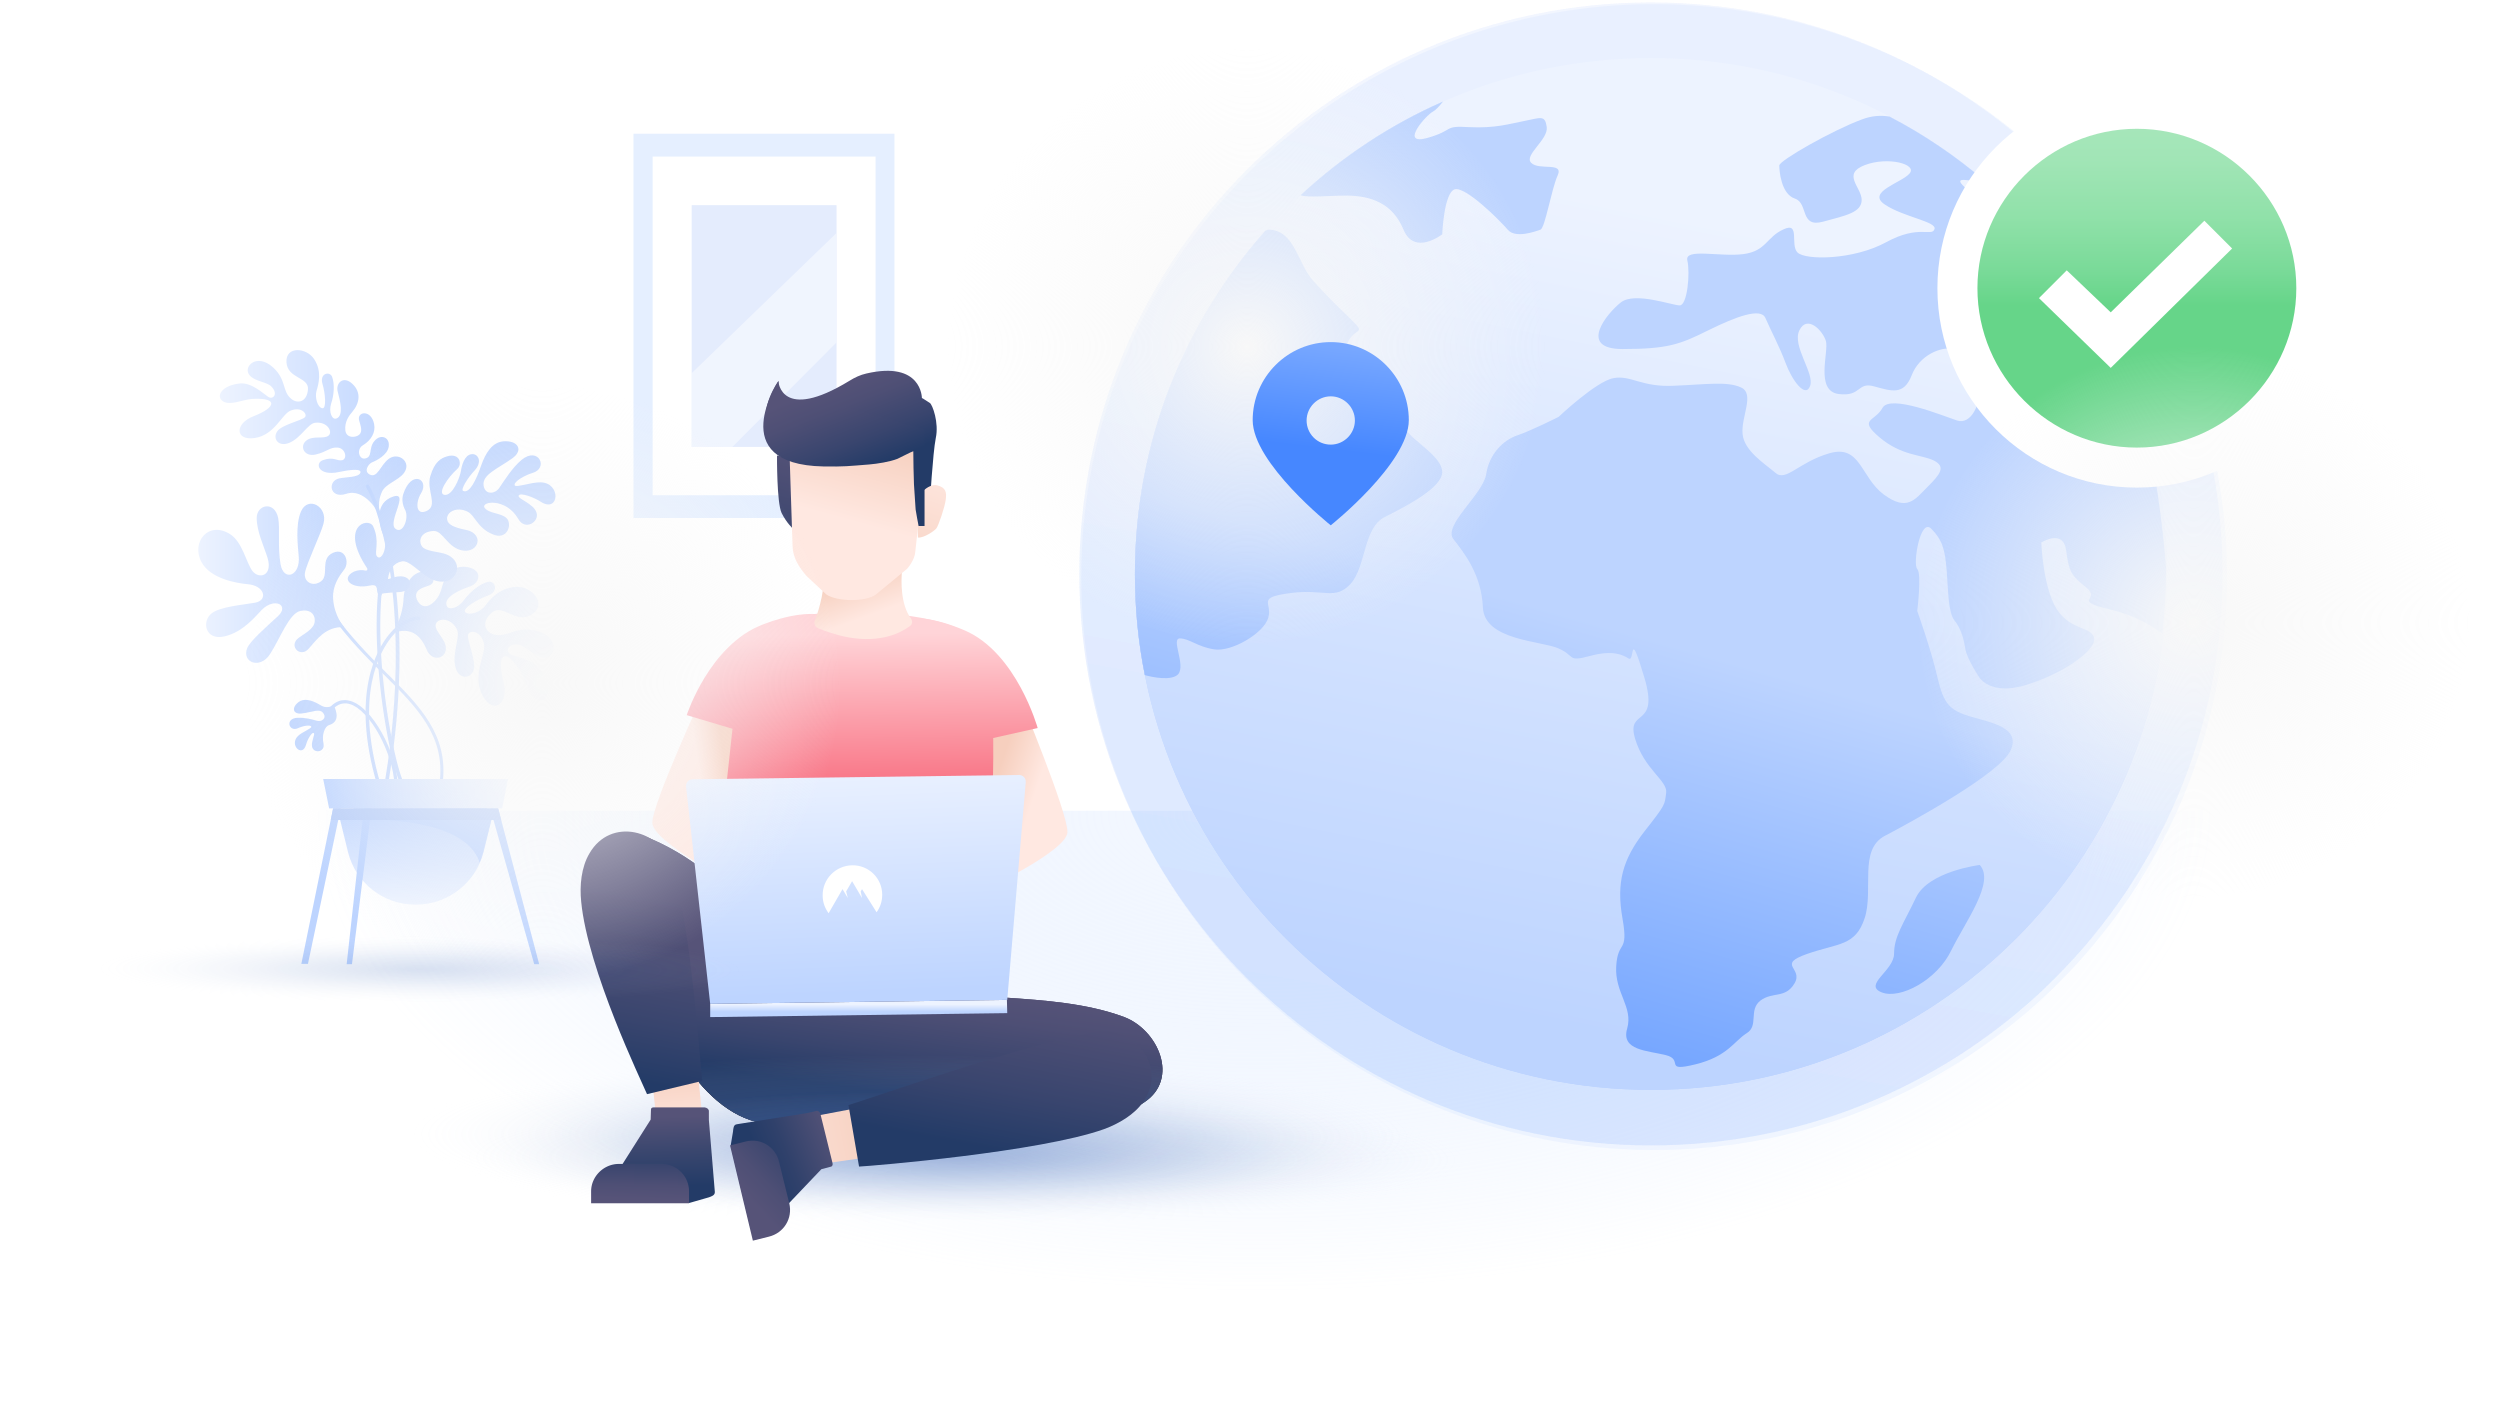<svg width="1200" height="675" viewBox="0 0 1200 675" fill="none" xmlns="http://www.w3.org/2000/svg"><rect x="0" y="0" width="1200" height="675" fill="#333333" stroke="none"/><g clip-path="url(#clip0)"><path fill="#fff" d="M0 0h1200v675H0z"/><path opacity=".5" d="M1194 389.148L1193.36 676H5.08L3.177 389.148H1194z" fill="url(#paint0_radial)"/><circle cx="794" cy="277" r="275" fill="#8CB5FF" fill-opacity=".1"/><path opacity=".39" d="M429.332 64.197H304.057v184.461h125.275V64.197z" fill="#BDD4FF"/><path d="M420.282 75.15H313.266v162.555h107.016V75.15z" fill="#fff"/><path opacity=".63" d="M401.546 98.486h-69.544v116.042h69.544V98.486z" fill="#D4E1FC"/><path opacity=".46" d="M401.387 164.523l-49.856 50.005h-19.529v-35.4l69.385-67.149v52.544z" fill="#fff"/><path opacity=".1" d="M792.454 549.798c151.528 0 274.366-122.814 274.366-274.312 0-151.498-122.838-274.311-274.366-274.311S518.088 123.988 518.088 275.486s122.838 274.312 274.366 274.312z" fill="url(#paint1_linear)"/><path d="M792.454 523.129c136.796 0 247.696-110.874 247.696-247.643S929.25 27.844 792.454 27.844 544.763 138.717 544.763 275.486s110.895 247.643 247.691 247.643z" fill="url(#paint2_linear)"/><path d="M675.118 206.432c-3.017-5.238-16.354-9.683-16.354-9.683s1.429-12.7-4.446-12.7c-6.033 0-26.039 4.445-20.958-3.016 5.239-7.461 9.685-3.016 12.702-14.128 3.017-11.112 11.114-5.08 2.223-13.811-8.892-8.572-10.479-10.16-17.942-18.256-7.462-8.255-8.891-24.605-21.594-24.605 0 0-.476.158-1.429.635-38.9 43.813-62.557 101.438-62.557 164.618 0 16.668 1.587 32.86 4.763 48.576 3.969 1.111 13.02 2.858 16.036-.476 3.652-4.445-3.652-17.144.794-17.144s8.257 3.968 16.354 5.238c8.257 1.429 23.817-7.62 26.039-15.081 2.223-7.461-6.033-9.683 10.48-11.906 16.354-2.222 21.593 3.652 29.056-4.444 7.462-8.255 6.033-26.828 16.354-32.067 10.479-5.238 27.627-14.128 27.627-21.589 0-7.461-14.131-14.922-17.148-20.161z" fill="url(#paint3_linear)"/><path d="M687.82 53.56c1.27-.634 3.017-2.54 4.764-4.762-25.246 11.113-48.269 26.352-68.274 44.925 3.493 1.27 13.654.159 21.752.159 11.908 0 22.387 3.651 27.627 16.351 5.24 12.699 18.577 2.222 18.577 2.222s.794-20.002 6.033-21.59c5.24-1.428 21.594 14.923 25.405 19.368 3.652 4.445 13.496.793 15.719 0 2.223-.794 5.239-19.367 8.256-26.035 3.017-6.667-8.892-2.222-12.702-6.032-3.652-3.65 8.256-11.112 7.462-17.144-.794-6.032-3.016-4.445-10.479-3.016-7.462 1.428-14.131 3.65-26.833 3.016-12.702-.794-6.669 1.428-20.165 5.238-13.496 3.651-.159-11.27 2.858-12.7z" fill="url(#paint4_linear)"/><path d="M966.156 99.12c-4.764 1.429-9.209 3.652-13.655-.793-6.669-6.667-16.354-12.7-8.892-11.906 2.382.317 5.875.635 9.368.635-14.131-12.065-29.532-22.542-46.045-31.114-3.97-.635-8.415-.476-13.337 1.429-14.131 5.238-39.536 19.684-39.536 22.065 0 2.381.794 13.652 7.463 15.875 6.668 2.222 2.223 14.128 13.496 11.112 11.114-3.016 18.577-4.445 18.577-10.477 0-6.033-9.686-12.382 1.429-16.668 11.114-4.287 25.404-.477 21.593 3.968-3.652 4.445-20.958 8.89-11.908 14.922 8.891 6.032 25.404 8.255 23.816 11.906-1.429 3.651-7.462-2.381-23.181 6.191-15.719 8.572-38.741 8.731-42.552 4.921-3.652-3.651 1.429-14.922-6.669-11.112-8.256 3.651-8.256 10.477-19.37 11.906-11.115 1.429-28.263-3.016-26.834 3.016 1.429 6.032 0 21.589-3.651 21.589-3.652 0-21.594-6.667-28.263-1.428-6.668 5.238-20.799 22.383.794 22.383 21.594 0 27.627-2.223 40.965-8.89 13.496-6.667 25.404-11.112 27.627-6.032 2.223 5.238 6.668 13.493 9.685 21.589 3.017 8.255 9.527 17.144 11.75 11.112 2.381-6.032-8.892-19.367-5.081-26.828 3.652-7.461 11.114 0 12.702 5.239 1.429 5.238-5.24 23.812 6.033 25.399 11.115 1.429 8.892-6.032 17.148-3.651 8.256 2.222 14.131 4.445 17.942-5.239 3.652-9.683 14.131-14.128 20.164-12.699 6.034 1.428 11.909 3.016 12.703 14.922.793 11.906-4.446 21.589-11.115 19.367-6.668-2.223-32.073-12.7-35.724-6.033-3.652 6.668-11.909 5.239-1.429 14.129 10.479 8.889 20.164 8.254 26.039 11.112 6.033 3.016 3.017 6.667-3.017 12.699-6.033 6.033-9.685 11.906-20.958 3.652-11.115-8.255-11.115-24.13-26.04-19.844-14.925 4.287-20.958 13.97-26.039 9.366-5.24-4.445-14.925-10.477-15.719-18.573-.794-8.255 6.034-19.367-.794-22.383-6.668-3.016-16.354-1.429-32.073-.794-15.719.794-20.799-5.238-29.056-3.651-8.256 1.429-26.357 18.573-26.357 18.573s-13.178 6.668-19.847 8.89c-6.668 2.223-13.496 8.89-14.925 18.573-1.429 9.684-20.958 24.606-15.719 31.273 5.24 6.667 13.496 17.145 14.131 32.86.794 15.716 27.786 15.875 36.202 19.526 8.415 3.651 3.969 6.667 15.242 3.651 11.114-3.016 15.719-.476 18.577 1.27 3.017 1.746 0-15.874 7.462 9.049 7.463 24.922-8.891 14.445-4.445 29.367 4.445 14.922 15.719 20.161 14.925 26.035-.794 5.873 0 5.238-10.48 18.573-10.479 13.493-13.496 24.605-10.479 41.75 3.017 17.144-2.223 10.001-3.017 22.859-.793 12.858 8.257 19.526 5.24 30.003-3.017 10.477 9.685 10.477 18.577 12.699 8.891 2.223-1.429 8.255 14.131 4.445 15.56-3.81 18.577-11.112 24.61-14.922 6.034-3.651.794-11.112 6.669-15.716 6.034-4.444 11.908-.793 16.354-8.254 4.446-7.461-8.892-8.89 6.033-14.129 14.925-5.238 23.182-3.651 27.628-17.144 4.445-13.493-3.017-32.86 9.685-39.528 12.702-6.667 55.254-29.844 60.335-40.956 5.24-11.112-9.685-13.493-19.371-16.351-9.685-3.016-12.702-5.714-15.719-18.89-3.016-13.176-9.685-31.749-9.685-31.749s2.223-17.938 0-20.161c-2.223-2.222 1.429-24.605 6.669-19.367 5.239 5.239 6.668 9.684 7.462 20.161.794 10.477.794 20.16 3.652 23.812 3.017 3.651 4.446 8.413 5.24 13.493.794 5.08 6.668 13.811 6.668 13.811s5.24 9.048 22.388 3.81c17.148-5.08 33.502-16.351 32.862-22.225-.79-6.032-11.11-3.651-17.937-14.128-6.669-10.477-7.463-32.066-7.463-32.066s10.48-6.668 11.909 3.651c1.429 10.477 2.222 11.906 9.681 17.938 7.47 6.032-7.459 6.032 11.12 10.477 14.61 3.492 21.75 9.207 25.4 11.588 1.11-9.524 1.75-19.208 1.75-29.05v-3.016c-1.75-21.272-5.24-49.211-11.43-71.753-12.07-38.416-33.663-73.181-62.084-101.12z" fill="url(#paint5_linear)"/><path d="M950.278 415.182s-24.61 3.016-30.644 15.716c-6.033 12.699-10.479 18.573-10.479 26.828 0 8.254-14.925 14.922-6.034 18.573 8.892 3.651 26.834-6.033 33.502-20.161 6.986-14.128 21.117-32.86 13.655-40.956z" fill="url(#paint6_linear)"/><path opacity=".1" d="M792.454 549.798c151.528 0 274.366-122.814 274.366-274.312 0-151.498-122.838-274.311-274.366-274.311S518.088 123.988 518.088 275.486s122.838 274.312 274.366 274.312z" fill="url(#paint7_linear)"/><path d="M792.454 523.129c136.796 0 247.696-110.874 247.696-247.643S929.25 27.844 792.454 27.844 544.763 138.717 544.763 275.486s110.895 247.643 247.691 247.643z" fill="url(#paint8_linear)"/><path d="M675.118 206.432c-3.017-5.238-16.354-9.683-16.354-9.683s1.429-12.7-4.446-12.7c-6.033 0-26.039 4.445-20.958-3.016 5.239-7.461 9.685-3.016 12.702-14.128 3.017-11.112 11.114-5.08 2.223-13.811-8.892-8.572-10.479-10.16-17.942-18.256-7.462-8.255-8.891-24.605-21.594-24.605 0 0-.476.158-1.429.635-38.9 43.813-62.557 101.438-62.557 164.618 0 16.668 1.587 32.86 4.763 48.576 3.969 1.111 13.02 2.858 16.036-.476 3.652-4.445-3.652-17.144.794-17.144s8.257 3.968 16.354 5.238c8.257 1.429 23.817-7.62 26.039-15.081 2.223-7.461-6.033-9.683 10.48-11.906 16.354-2.222 21.593 3.652 29.056-4.444 7.462-8.255 6.033-26.828 16.354-32.067 10.479-5.238 27.627-14.128 27.627-21.589 0-7.461-14.131-14.922-17.148-20.161z" fill="url(#paint9_linear)"/><path d="M687.82 53.56c1.27-.634 3.017-2.54 4.764-4.762-25.246 11.113-48.269 26.352-68.274 44.925 3.493 1.27 13.654.159 21.752.159 11.908 0 22.387 3.651 27.627 16.351 5.24 12.699 18.577 2.222 18.577 2.222s.794-20.002 6.033-21.59c5.24-1.428 21.594 14.923 25.405 19.368 3.652 4.445 13.496.793 15.719 0 2.223-.794 5.239-19.367 8.256-26.035 3.017-6.667-8.892-2.222-12.702-6.032-3.652-3.65 8.256-11.112 7.462-17.144-.794-6.032-3.016-4.445-10.479-3.016-7.462 1.428-14.131 3.65-26.833 3.016-12.702-.794-6.669 1.428-20.165 5.238-13.496 3.651-.159-11.27 2.858-12.7z" fill="url(#paint10_linear)"/><path d="M966.156 99.12c-4.764 1.429-9.209 3.652-13.655-.793-6.669-6.667-16.354-12.7-8.892-11.906 2.382.317 5.875.635 9.368.635-14.131-12.065-29.532-22.542-46.045-31.114-3.97-.635-8.415-.476-13.337 1.429-14.131 5.238-39.536 19.684-39.536 22.065 0 2.381.794 13.652 7.463 15.875 6.668 2.222 2.223 14.128 13.496 11.112 11.114-3.016 18.577-4.445 18.577-10.477 0-6.033-9.686-12.382 1.429-16.668 11.114-4.287 25.404-.477 21.593 3.968-3.652 4.445-20.958 8.89-11.908 14.922 8.891 6.032 25.404 8.255 23.816 11.906-1.429 3.651-7.462-2.381-23.181 6.191-15.719 8.572-38.741 8.731-42.552 4.921-3.652-3.651 1.429-14.922-6.669-11.112-8.256 3.651-8.256 10.477-19.37 11.906-11.115 1.429-28.263-3.016-26.834 3.016 1.429 6.032 0 21.589-3.651 21.589-3.652 0-21.594-6.667-28.263-1.428-6.668 5.238-20.799 22.383.794 22.383 21.594 0 27.627-2.223 40.965-8.89 13.496-6.667 25.404-11.112 27.627-6.032 2.223 5.238 6.668 13.493 9.685 21.589 3.017 8.255 9.527 17.144 11.75 11.112 2.381-6.032-8.892-19.367-5.081-26.828 3.652-7.461 11.114 0 12.702 5.239 1.429 5.238-5.24 23.812 6.033 25.399 11.115 1.429 8.892-6.032 17.148-3.651 8.256 2.222 14.131 4.445 17.942-5.239 3.652-9.683 14.131-14.128 20.164-12.699 6.034 1.428 11.909 3.016 12.703 14.922.793 11.906-4.446 21.589-11.115 19.367-6.668-2.223-32.073-12.7-35.724-6.033-3.652 6.668-11.909 5.239-1.429 14.129 10.479 8.889 20.164 8.254 26.039 11.112 6.033 3.016 3.017 6.667-3.017 12.699-6.033 6.033-9.685 11.906-20.958 3.652-11.115-8.255-11.115-24.13-26.04-19.844-14.925 4.287-20.958 13.97-26.039 9.366-5.24-4.445-14.925-10.477-15.719-18.573-.794-8.255 6.034-19.367-.794-22.383-6.668-3.016-16.354-1.429-32.073-.794-15.719.794-20.799-5.238-29.056-3.651-8.256 1.429-26.357 18.573-26.357 18.573s-13.178 6.668-19.847 8.89c-6.668 2.223-13.496 8.89-14.925 18.573-1.429 9.684-20.958 24.606-15.719 31.273 5.24 6.667 13.496 17.145 14.131 32.86.794 15.716 27.786 15.875 36.202 19.526 8.415 3.651 3.969 6.667 15.242 3.651 11.114-3.016 15.719-.476 18.577 1.27 3.017 1.746 0-15.874 7.462 9.049 7.463 24.922-8.891 14.445-4.445 29.367 4.445 14.922 15.719 20.161 14.925 26.035-.794 5.873 0 5.238-10.48 18.573-10.479 13.493-13.496 24.605-10.479 41.75 3.017 17.144-2.223 10.001-3.017 22.859-.793 12.858 8.257 19.526 5.24 30.003-3.017 10.477 9.685 10.477 18.577 12.699 8.891 2.223-1.429 8.255 14.131 4.445 15.56-3.81 18.577-11.112 24.61-14.922 6.034-3.651.794-11.112 6.669-15.716 6.034-4.444 11.908-.793 16.354-8.254 4.446-7.461-8.892-8.89 6.033-14.129 14.925-5.238 23.182-3.651 27.628-17.144 4.445-13.493-3.017-32.86 9.685-39.528 12.702-6.667 55.254-29.844 60.335-40.956 5.24-11.112-9.685-13.493-19.371-16.351-9.685-3.016-12.702-5.714-15.719-18.89-3.016-13.176-9.685-31.749-9.685-31.749s2.223-17.938 0-20.161c-2.223-2.222 1.429-24.605 6.669-19.367 5.239 5.239 6.668 9.684 7.462 20.161.794 10.477.794 20.16 3.652 23.812 3.017 3.651 4.446 8.413 5.24 13.493.794 5.08 6.668 13.811 6.668 13.811s5.24 9.048 22.388 3.81c17.148-5.08 33.502-16.351 32.862-22.225-.79-6.032-11.11-3.651-17.937-14.128-6.669-10.477-7.463-32.066-7.463-32.066s10.48-6.668 11.909 3.651c1.429 10.477 2.222 11.906 9.681 17.938 7.47 6.032-7.459 6.032 11.12 10.477 14.61 3.492 21.75 9.207 25.4 11.588 1.11-9.524 1.75-19.208 1.75-29.05v-3.016c-1.75-21.272-5.24-49.211-11.43-71.753-12.07-38.416-33.663-73.181-62.084-101.12z" fill="url(#paint11_linear)"/><path d="M950.278 415.182s-24.61 3.016-30.644 15.716c-6.033 12.699-10.479 18.573-10.479 26.828 0 8.254-14.925 14.922-6.034 18.573 8.892 3.651 26.834-6.033 33.502-20.161 6.986-14.128 21.117-32.86 13.655-40.956z" fill="url(#paint12_linear)"/><path d="M1025.7 234.054c52.87 0 95.74-42.857 95.74-95.723 0-52.867-42.87-95.724-95.74-95.724-52.88 0-95.745 42.857-95.745 95.724 0 52.866 42.865 95.723 95.745 95.723z" fill="#fff"/><path d="M1025.7 61.816c-42.079 0-76.534 34.447-76.534 76.515 0 42.067 34.455 76.515 76.534 76.515 42.07 0 76.53-34.448 76.53-76.515 0-42.068-34.46-76.515-76.53-76.515zm-12.55 114.772l-34.451-33.495 13.337-13.335 21.114 20.161 44.94-43.972 13.33 13.334-58.27 57.307z" fill="url(#paint13_linear)"/><path d="M1053.01 431.533c73.22 0 132.57-59.346 132.57-132.552 0-73.207-59.35-132.553-132.57-132.553-73.225 0-132.582 59.346-132.582 132.553 0 73.206 59.357 132.552 132.582 132.552z" fill="url(#paint14_radial)"/><path d="M598.588 309.775c79.184 0 143.375-64.178 143.375-143.347 0-79.168-64.191-143.346-143.375-143.346S455.213 87.26 455.213 166.428c0 79.169 64.191 143.347 143.375 143.347z" fill="url(#paint15_radial)"/><path d="M638.758 164.206c-20.641 0-37.471 16.827-37.471 37.464 0 20.637 37.471 50.481 37.471 50.481s37.471-29.844 37.471-50.481-16.83-37.464-37.471-37.464zm0 49.211c-6.51 0-11.59-5.239-11.59-11.588 0-6.35 5.239-11.589 11.59-11.589s11.591 5.239 11.591 11.589c0 6.349-5.24 11.588-11.591 11.588z" fill="url(#paint16_linear)"/><path d="M193.707 287.392c.159-4.286 1.906-9.525 5.875-11.906 7.304-4.286 11.273 3.969 6.351 5.556-2.699.953-5.874 1.747-6.192 4.445-.318 2.381 2.382 7.144 6.51 4.921 4.128-2.222 5.398-6.667 6.033-9.048 1.588-6.032 5.716-10.477 12.544-9.049 6.827 1.429 5.557 7.303 1.111 9.049-4.604 1.587-12.861 4.921-11.591 9.207.635 2.54 5.399 1.588 8.257-2.381 2.858-3.969 7.621-7.937 11.59-8.89 3.335-.952 5.716 4.604-.158 6.667-4.605 1.588-12.544 6.192-10.638 7.938 2.064 1.746 7.303-.159 9.526-3.175s6.828-8.572 14.766-9.049c7.781-.476 15.243 8.573 7.463 13.335-7.78 4.762-13.655-5.556-19.053-.953-5.399 4.604-3.176 9.366.952 10.478 6.51 1.746 9.845-3.969 19.848-1.905 12.384 2.698 10.002 13.969 3.651 13.017-4.128-.635-8.415-5.556-11.432-6.191-5.716-.953-6.827 3.651-3.493 4.921 3.335 1.111 11.591 2.699 14.767 8.255 5.239 9.207 1.905 15.08-2.382 13.334-4.287-1.746-5.398-9.207-8.098-13.493-3.175-4.921-6.192-8.414-8.097-7.302-1.906 1.111-1.747 5.714-.159 11.905 2.858 10.954-5.081 16.351-10.162 6.509-5.081-9.842 2.064-19.843.794-24.764-1.588-6.35-6.986-6.509-7.621-4.128-.635 2.382 4.128 13.017 2.699 16.986-1.588 4.445-7.621 4.604-8.891-2.064-1.429-6.667 2.699-14.128.793-17.62-3.175-6.191-10.002-5.239-10.161-1.905-.159 3.333 4.922 6.667 4.922 11.112 0 5.239-6.828 6.508-9.209.635-2.541-6.032-6.986-11.43-16.354-7.937 3.652-5.874 5.081-12.224 5.239-16.51z" fill="url(#paint17_linear)"/><path d="M181.64 376.766c-.317 0-.635-.318-.793-.635-12.544-43.02 0-64.451 6.033-71.753 4.605-5.556 10.003-8.731 14.131-8.414.476 0 .794.477.794.953s-.476.794-.953.794c-2.699-.318-7.621 1.587-12.702 7.778-5.874 7.144-17.942 28.098-5.716 70.165.159.477-.158.953-.635 1.112h-.159z" fill="#BDD4FF"/><path d="M182.276 247.706c-.794-6.509-.159-8.731.952-11.43 1.747-4.127 7.939-5.556 10.638-9.207 3.97-5.238-2.699-10.477-7.462-6.667-3.811 3.016-5.24 9.048-8.733 7.461-3.334-1.429-.953-5.239 1.111-6.033 2.065-.793 7.145-3.492 7.78-7.302.794-4.603-3.81-6.508-6.827-2.857-3.017 3.492-.635 7.778-4.604 8.413-2.858.477-4.129-4.445-.953-6.35 3.969-2.381 6.192-6.191 5.398-10.159-1.429-7.302-8.574-6.032-7.145-1.588.635 2.382 1.747 5.08 0 6.668-1.587 1.428-6.192 1.905-6.668-2.064-.477-4.127 1.905-7.302 3.334-8.89 3.493-4.127 4.446-9.366 0-13.493-4.446-4.127-8.098-.159-6.986 3.81 1.111 4.127 3.017 11.588-.635 12.858-2.064.794-3.811-3.016-2.541-7.143 1.429-4.128 1.747-9.366.477-12.859-1.112-2.857-6.193-1.746-4.605 3.493 1.27 4.127 2.064 12.064-.159 11.588-2.222-.476-3.651-5.239-2.699-8.413.953-3.175 2.699-9.208-1.111-15.081-3.652-5.715-13.814-6.509-13.337 1.429.476 7.937 10.796 6.984 10.32 13.017-.476 6.191-5.081 6.984-7.939 4.603-4.604-3.651-2.223-9.048-8.733-15.081-8.097-7.461-15.083 0-11.114 3.969 2.541 2.699 8.256 3.016 10.162 5.08 3.652 3.651.794 6.667-1.588 4.921-2.54-1.746-7.939-6.826-13.337-6.35-9.209.953-11.75 6.35-8.257 8.572 3.493 2.223 9.368-.793 13.814-1.111 5.081-.317 9.05.159 9.368 2.064.159 1.905-3.176 4.127-8.415 6.191-9.209 3.492-9.051 11.906.476 10.477 9.685-1.429 13.02-11.588 17.307-13.176 5.239-2.063 8.097 1.746 6.827 3.175-1.429 1.588-11.273 3.651-13.337 6.826-2.382 3.493.635 7.779 6.033 5.398 5.399-2.382 8.733-9.049 12.067-9.525 6.034-.794 8.733 4.445 6.51 6.191-2.223 1.746-7.304-.159-10.479 2.222-3.652 2.699-1.27 8.096 4.287 6.826 5.557-1.27 6.827-3.651 10.638-3.333 3.652.317 4.763 5.238 2.223 6.032-2.541.635-4.128-1.905-9.368 0-3.969 1.429-2.223 7.779 7.621 5.715 6.669-1.429 11.273-1.588 10.321.476-.953 2.064-6.828 1.905-10.003 2.54-5.875 1.111-4.764 10.001 3.175 7.461 8.733-3.016 15.402 8.414 16.196 10.636z" fill="url(#paint18_linear)"/><path d="M192.12 374.702a.874.874 0 01-.794-.476c-4.922-12.541-14.131-61.911-9.05-96.676 0-.476.476-.794.952-.794.477 0 .794.477.794.953-5.081 34.606 4.128 83.5 8.892 95.882.158.476 0 .952-.477 1.111h-.317z" fill="#BDD4FF"/><path d="M211.808 376.766c-.159 0-.159 0 0 0-.635 0-.953-.477-.794-.953 2.858-22.542-10.797-36.194-26.833-52.068-8.415-8.414-17.148-17.145-24.928-28.098-.318-.318-.159-.953.159-1.111.317-.318.952-.159 1.111.158 7.621 10.954 16.195 19.526 24.611 27.94 16.353 16.192 30.326 30.161 27.309 53.497.159.317-.317.635-.635.635z" fill="#BDD4FF"/><path d="M185.769 374.702s-.159 0 0 0c-.636-.159-.953-.476-.794-.953 6.827-41.749 5.398-73.975 3.016-93.659-2.858-23.494-8.415-39.528-12.225-46.195-.318-.476-.159-.952.317-1.111.477-.318.953-.159 1.112.317 7.145 12.065 22.546 60.958 9.526 140.807-.159.476-.635.794-.952.794z" fill="#BDD4FF"/><path d="M190.056 376.766c-.477 0-.794-.318-.794-.794-.635-13.97-11.432-35.241-21.594-38.099-3.652-.952-6.986.635-9.685 4.762-.318.318-.794.477-1.112.318-.317-.318-.476-.794-.317-1.111 3.969-6.033 8.415-6.35 11.59-5.398 10.797 3.017 22.07 24.765 22.705 39.528.159.317-.317.635-.793.794zm-30.168 11.271l-15.243 74.61h3.176l15.719-74.61h-3.652zm75.419 0l21.117 74.768h2.382l-19.688-74.768h-3.811z" fill="#BDD4FF"/><path d="M241.023 388.037h-83.04l-2.858-14.129h88.756l-2.858 14.129z" fill="url(#paint19_linear)"/><path d="M199.741 434.231h-.476c-15.243 0-28.58-10.477-32.232-25.24l-5.081-20.796h75.26l-5.081 20.796c-3.81 14.763-17.147 25.24-32.39 25.24z" fill="url(#paint20_linear)"/><path d="M169.891 388.037h63.352l3.652.793-4.922 20.002c-.477 1.905-1.112 3.651-1.747 5.239-7.621-23.971-60.97-20.796-67.004-20.796l6.669-5.238z" fill="#BDD4FF"/><path d="M174.654 388.037l-8.256 74.768h2.54l9.368-74.768h-3.652zm80.818-160.968c8.097-2.222 3.016-13.017-5.081-6.35-4.446 3.651-8.574 10.319-10.638 13.335-1.906 3.016-6.828 3.81-7.622-.953-.794-5.238 6.51-7.937 13.655-13.017 5.716-3.968 2.858-8.731-3.969-8.254-5.399.317-8.733 5.397-10.956 11.905-2.223 6.35-5.398 13.335-8.574 11.906-1.27-.635 2.223-6.349 5.557-9.842 3.811-4.127 1.747-8.255-1.587-7.778-3.335.476-4.605 5.238-5.081 8.413-.635 3.175-3.97 11.588-7.78 11.112-3.652-.476 1.27-8.096 6.192-12.541 2.382-2.222 1.111-7.937-5.24-5.873-2.54.794-5.716 2.381-7.78 9.366-2.064 6.667 3.811 13.969-1.587 16.668-5.558 2.699-5.558-4.127-2.858-8.413 4.128-6.827-4.764-11.43-8.574.476-.794 2.54-.318 5.238.952 7.62 1.906 3.809-1.111 11.905-4.763 8.889-3.811-3.175 6.986-17.938-.953-15.398-8.891 2.857-7.303 13.017-4.763 18.573 2.54 5.715-1.111 13.017-3.175 10.001-1.271-1.746 1.587-7.143-1.747-14.287-2.223-4.604-16.513-.317-2.858 20.161.318.635-.159 1.27-.794 1.111-1.588-.476-3.652-.318-5.557.476-6.669 3.334-1.27 8.731 7.78 6.667 4.605-.952 2.54 2.858 3.969 4.287 1.271 1.746 1.588-.159 1.747-.318.318-.317 7.304-.794 7.939-.794 8.256 0 7.621-11.271-4.605-6.35-.317.159-.635.001-.476-.317.635-3.969 2.54-7.302 6.669-8.096 3.651-.635 8.256 5.397 13.654 8.255 11.432 5.873 17.942-7.303 7.78-11.589-3.334-1.428-10.638-1.27-12.067-4.286-1.587-3.016.318-6.826 6.034-6.985 4.287 0 6.51 8.096 13.655 9.366 7.145 1.27 10.32-6.508 3.493-9.366-1.906-.793-10.003-1.428-10.797-5.238-.794-3.81 4.604-6.667 9.844-3.969 3.493 1.746 4.605 7.779 11.908 10.795 7.145 3.175 9.686-4.921 6.669-7.779-2.699-2.54-8.415-2.063-10.479-4.921-2.064-3.016 10.161-5.08 16.195 5.398 3.175 5.714 10.162 1.428 8.733-3.017-1.271-4.444-9.368-6.667-8.574-8.254.794-1.588 7.303.793 10.638 3.016 8.891 5.556 9.844-9.049 0-9.366-4.446-.159-11.909 2.699-12.544 1.429-.635-1.747 5.081-4.921 8.416-5.874zM143.216 349.461c-4.604 2.223-6.668-4.762-.317-4.921 3.652-.158 6.986.794 9.209 1.429s4.763-1.111 3.176-3.492c-1.747-2.699-5.081-.635-10.48 0-4.287.476-4.922-2.858-1.588-5.398 2.541-2.063 6.193-1.111 9.845.953 1.587.952 3.334 2.222 7.145.635 0 0 4.287 7.461-2.223 9.366-2.064.635-3.652 4.603-2.699 8.89.793 3.968-3.97 4.762-5.24 2.222-1.27-2.54 1.588-6.826.476-7.302-.952-.477-3.017 3.333-3.652 5.714-1.746 6.192-8.256 0-3.81-4.286 1.905-1.905 6.668-3.651 6.351-4.444-.318-1.112-4.287-.318-6.193.634z" fill="#BDD4FF"/><path d="M165.128 301.044s-4.764-5.397-5.24-13.811c-.318-6.191 2.858-10.636 5.398-13.969 2.541-3.334.477-10.477-5.398-7.937-6.51 2.857-1.747 10.636-5.716 13.652-3.969 3.016-8.574.317-7.78-4.128.794-4.445 7.621-18.573 8.892-23.494 2.222-8.255-7.463-13.493-10.797-5.874-2.858 6.509-1.429 17.304-1.112 21.431.953 9.683-7.303 12.382-8.732 3.81-1.429-8.572-.159-16.827-1.112-22.066-1.746-8.413-10.32-6.508-10.32 0 0 6.509 3.651 13.97 5.239 19.209 2.541 8.572-4.128 10.318-7.303 6.191-3.017-4.128-4.764-13.811-10.638-17.621-10.48-6.667-18.895 3.81-13.814 13.334 4.287 8.096 16.989 10.16 22.07 10.636 8.415.635 10.003 7.779 3.652 8.89-6.351 1.111-16.672 1.905-20.8 5.08-4.922 3.81-3.175 13.176 6.034 11.112s15.242-10.001 18.1-12.858c6.192-6.033 13.337-2.064 7.621 3.175-5.716 5.238-13.496 12.064-14.766 15.398-2.54 6.826 6.192 10.16 10.956 2.857 4.763-7.302 9.209-19.684 14.607-20.795 6.828-1.429 7.939 4.445 6.192 7.143-1.587 2.54-5.08 4.286-7.145 5.874-4.922 3.81 1.112 10.001 5.24 4.762 3.334-3.651 7.78-10.477 16.672-10.001z" fill="url(#paint21_linear)"/><path d="M240.547 393.593h-81.77l1.111-5.556h79.23l1.429 5.556z" fill="#B7CDF8"/><path d="M372.966 218.656s-.159 22.859 2.223 27.621c2.382 4.763 5.398 7.461 5.398 7.461l.318-33.654-7.939-1.428z" fill="url(#paint22_linear)"/><path d="M446.321 241.991s1.429-24.605 2.858-31.749c1.588-7.302-1.588-16.033-2.858-16.827-3.334-2.222-3.811-2.381-3.811-2.381s0-17.938-26.674-11.747c-2.858.635-5.557 1.905-8.098 3.492-33.025 20.161-34.137.159-34.137.159s-9.685 13.176-4.604 24.129c6.51 14.287 65.892.794 65.892.794l-11.908 10.477 4.446 29.685 18.894-6.032z" fill="url(#paint23_linear)"/><path d="M439.97 238.816s5.398-6.985 9.844-5.873c4.287 1.111 4.605 3.333 4.128 6.984-.476 3.652-3.493 12.383-4.445 13.652-.794 1.112-6.034 4.763-8.892 4.445" fill="url(#paint24_linear)"/><path d="M340.893 330.888S316.6 385.497 316.6 394.704s37.472 29.368 43.505 32.384c6.034 3.016 12.067-109.217 12.067-109.217l-31.279 13.017z" fill="url(#paint25_linear)"/><path d="M338.512 330.73s-25.405 54.925-25.405 64.133c0 9.207 39.059 29.526 45.411 32.542 6.351 3.016 12.543-109.851 12.543-109.851l-32.549 13.176z" fill="url(#paint26_linear)"/><path d="M332.478 343.429s10.479-33.654 34.931-43.337c58.747-23.494 52.873 42.861 52.873 42.861l-32.867 17.462-54.937-16.986z" fill="url(#paint27_linear)"/><path d="M329.62 343.27s10.956-33.812 36.519-43.496c61.288-23.653 55.254 43.02 55.254 43.02l-34.296 17.621-57.477-17.145z" fill="url(#paint28_linear)"/><path d="M485.539 334.698s22.229 55.561 21.911 64.609c-.318 9.049-38.583 27.94-44.775 30.638-6.192 2.858-7.939-109.693-7.939-109.693l30.803 14.446z" fill="url(#paint29_linear)"/><path d="M489.508 334.539s23.182 55.879 22.864 64.927c-.317 9.049-40.329 28.098-46.68 30.797-6.51 2.857-8.257-110.328-8.257-110.328l32.073 14.604z" fill="url(#paint30_linear)"/><path d="M493.795 349.461s-9.526-35.876-33.502-46.512c-57.794-25.717-54.46 40.798-54.46 40.798l32.232 18.732 55.73-13.018z" fill="url(#paint31_linear)"/><path d="M498.082 349.461s-10.003-36.035-34.931-46.829c-60.335-25.876-56.842 40.956-56.842 40.956l33.661 18.891 58.112-13.018z" fill="url(#paint32_linear)"/><path d="M348.832 394.228s8.257-80.325 9.368-85.564c1.111-5.239 23.975-14.605 46.045-14.605s52.079 2.382 62.717 14.922c10.638 12.541 4.763 100.804 4.763 100.804l-105.586-1.27-17.307-14.287z" fill="url(#paint33_linear)"/><path d="M346.768 394.386s8.574-80.801 9.844-86.039c1.112-5.239 25.087-14.605 48.11-14.605 23.022 0 54.301 2.381 65.416 14.922 11.114 12.541 4.922 101.279 4.922 101.279l-110.191-1.27-18.101-14.287z" fill="url(#paint34_linear)"/><path d="M549.367 529.002c-4.605 3.175-10.162 5.397-15.243 6.985-28.579 8.89-59.858 11.112-89.867 9.525-26.675-1.429-21.752-5.874-71.926-5.874-33.502 0-55.254-44.131-65.257-75.245-4.605-14.128-7.463-21.431-4.605-37.146 1.112-6.192-19.37-10.16-13.654-12.7 6.986-3.175 14.607-15.557 21.752-12.7 40.647 16.51 58.43 53.18 100.347 66.832 23.34 7.62 47.156 8.413 71.449 10.16 18.736 1.27 39.536 2.698 57.319 9.366 16.195 6.191 26.515 29.526 9.685 40.797z" fill="url(#paint35_linear)"/><path d="M549.367 529.002c-4.605 3.175-10.162 5.397-15.243 6.985-28.579 8.89-59.858 11.112-89.867 9.525-26.675-1.429-21.752-5.874-71.926-5.874-33.502 0-55.254-44.131-65.257-75.245-4.605-14.128-7.463-21.431-4.605-37.146 1.112-6.192-19.37-10.16-13.654-12.7 6.986-3.175 14.607-15.557 21.752-12.7 40.647 16.51 58.43 53.18 100.347 66.832 23.34 7.62 47.156 8.413 71.449 10.16 18.736 1.27 39.536 2.698 57.319 9.366 16.195 6.191 26.515 29.526 9.685 40.797z" fill="url(#paint36_linear)"/><path d="M549.367 529.002c-4.605 3.175-10.162 5.397-15.243 6.985-28.579 8.89-59.858 11.112-89.867 9.525-26.675-1.429-21.752-5.874-71.926-5.874-33.502 0-55.254-44.131-65.257-75.245-4.605-14.128-7.463-21.431-4.605-37.146 1.112-6.192-19.37-10.16-13.654-12.7 6.986-3.175 14.607-15.557 21.752-12.7 40.647 16.51 58.43 53.18 100.347 66.832 23.34 7.62 47.156 8.413 71.449 10.16 18.736 1.27 39.536 2.698 57.319 9.366 16.195 6.191 26.515 29.526 9.685 40.797z" fill="url(#paint37_linear)"/><path d="M549.367 529.002c-4.605 3.175-10.162 5.397-15.243 6.985-28.579 8.89-59.858 11.112-89.867 9.525-26.675-1.429-21.752-5.874-71.926-5.874-33.502 0-55.254-44.131-65.257-75.245-4.605-14.128-7.463-21.431-4.605-37.146 1.112-6.192-19.37-10.16-13.654-12.7 6.986-3.175 14.607-15.557 21.752-12.7 40.647 16.51 58.43 53.18 100.347 66.832 23.34 7.62 47.156 8.413 71.449 10.16 18.736 1.27 39.536 2.698 57.319 9.366 16.195 6.191 26.515 29.526 9.685 40.797z" fill="url(#paint38_linear)"/><g clip-path="url(#clip1)"><path d="M468.124 607c160.783 0 291.124-23.281 291.124-52s-130.341-52-291.124-52C307.341 503 177 526.281 177 555s130.341 52 291.124 52z" fill="url(#paint39_radial)"/></g><g clip-path="url(#clip2)"><path d="M445.124 607c160.783 0 291.124-28.206 291.124-63s-130.341-63-291.124-63C284.341 481 154 509.206 154 544s130.341 63 291.124 63z" fill="url(#paint40_radial)"/></g><path d="M410.596 532.018l-38.582 7.303 5.398 21.748 39.059-5.556-5.875-23.495z" fill="url(#paint41_linear)"/><path d="M391.702 533.288l-4.128.953-31.914 5.08-1.906.317c-1.746.159-1.746 2.064-1.905 3.492l-1.112 6.668 9.527 39.686c.476 2.064 2.382 3.492 3.97 3.016.793-.159 1.587-.794 1.905-1.746l28.103-29.527 4.764-1.27c.476-.158.793-.793.635-1.587l-5.875-23.812c-.318-.952-1.27-1.587-2.064-1.27z" fill="url(#paint42_linear)"/><path d="M378.841 577.578l-4.922-20.002c-1.747-7.143-8.733-11.43-15.878-9.683l-7.621 1.905 10.956 45.718 7.621-1.905c7.304-1.746 11.591-8.889 9.844-16.033z" fill="url(#paint43_linear)"/><path d="M412.343 559.957c6.51-.317 86.692-6.984 117.495-17.938 6.986-2.54 14.766-6.985 19.053-13.334 11.432-16.669-4.287-36.036-22.547-33.337-30.643 4.445-114.636 33.972-119.082 35.083l5.081 29.526z" fill="url(#paint44_linear)"/><path d="M334.225 507.889l4.763 46.036h-22.229l-4.128-39.686 21.594-6.35z" fill="url(#paint45_linear)"/><path d="M340.258 533.288v4.286l2.699 32.543.159 1.905c.159 1.746-1.588 2.222-2.858 2.699l-9.368 2.698h-37.788c-2.223 0-3.97-1.428-3.97-3.175 0-.793.477-1.746 1.27-2.222l21.912-34.606.158-4.921c0-.635.635-.953 1.271-.953h24.451c1.27.159 2.064.953 2.064 1.746z" fill="url(#paint46_linear)"/><path d="M297.071 558.687h20.482a13.145 13.145 0 0113.179 13.176v5.715h-46.998v-5.715c0-7.143 6.033-13.176 13.337-13.176z" fill="url(#paint47_linear)"/><path d="M483.475 486.3l-142.582 1.905v-6.35l142.423-1.905.159 6.35z" fill="url(#paint48_linear)"/><path d="M483.475 479.95l-142.582 1.905-11.59-104.296c-.159-1.905 1.27-3.492 3.175-3.492l156.713-2.064c1.905 0 3.334 1.588 3.175 3.493l-8.891 104.454z" fill="url(#paint49_linear)"/><path d="M310.567 525.192c-2.54-6.032-28.421-59.529-31.597-92.389-.793-7.62 0-16.51 3.97-23.177 10.162-17.621 34.454-11.43 39.853 6.508 9.209 29.844 13.496 98.105 14.29 102.708l-26.516 6.35z" fill="url(#paint50_linear)"/><path fill-rule="evenodd" clip-rule="evenodd" d="M397.735 438.359c-1.746-2.381-2.858-5.239-2.858-8.414-.158-7.937 6.193-14.446 14.132-14.604 7.938-.159 14.448 6.191 14.448 14.128 0 3.175-.952 6.032-2.699 8.413l-6.986-11.112-.635 1.112.635 3.174-4.763-8.096-2.858 4.922.793 3.174-2.54-4.286-6.669 11.589z" fill="#fff"/><path d="M432.984 273.899c-.477 4.762-.794 16.192 4.287 23.018.952 1.27.635 3.016-.794 3.81-4.128 3.016-13.655 7.937-29.056 5.238-6.193-1.111-11.75-3.175-14.766-4.445-1.429-.635-2.065-2.222-1.588-3.492 1.905-4.762 5.557-16.351 4.446-28.098-1.429-11.429 27.309-1.905 35.407.953 1.27.635 2.064 1.746 2.064 3.016z" fill="url(#paint51_linear)"/><path d="M442.669 234.53l-3.334 30.32c-.159 3.652-3.652 8.255-4.605 8.731l-14.448 11.906c-4.922 3.493-18.577 3.334-23.658-.159l-9.527-8.889c-3.334-3.969-6.509-8.414-6.668-14.287L379 218.338l11.749-5.873h33.343l16.989 1.904 1.588 20.161z" fill="url(#paint52_linear)"/><path d="M373.76 182.779s-26.674 40.163 21.435 41.115c10.162.159 11.908-.159 22.07-.952 3.811-.318 9.844-1.27 13.496-2.699.476-.159 7.145-3.651 7.621-3.651 0 3.492.159 12.223.318 15.874.317 4.286.476 7.779.794 12.065 0 .476 1.429 7.937 1.429 7.937h2.858v-46.353l-38.266-10.795-18.894 10.795-13.655-9.208.794-14.128z" fill="url(#paint53_linear)"/><path d="M260.235 471.219c79.184 0 143.375-64.179 143.375-143.347s-64.191-143.347-143.375-143.347S116.86 248.704 116.86 327.872s64.191 143.347 143.375 143.347z" fill="url(#paint54_radial)"/><g clip-path="url(#clip3)"><path d="M205.081 490c104.426 0 189.08-11.864 189.08-26.5S309.507 437 205.081 437C100.654 437 16 448.864 16 463.5S100.654 490 205.081 490z" fill="url(#paint55_radial)" fill-opacity=".6"/></g></g><defs><linearGradient id="paint30_linear" x1="475.922" y1="380.062" x2="495.071" y2="386.436" gradientUnits="userSpaceOnUse"><stop stop-color="#F6CFBE"/><stop offset="1" stop-color="#FFE8E1"/></linearGradient><linearGradient id="paint33_linear" x1="411.098" y1="376.059" x2="410.718" y2="314.521" gradientUnits="userSpaceOnUse"><stop stop-color="#43A5A1"/><stop offset="1" stop-color="#6ECBBF"/></linearGradient><linearGradient id="paint3_linear" x1="560.127" y1="438.259" x2="612.548" y2="254.749" gradientUnits="userSpaceOnUse"><stop offset=".001" stop-color="#77A7FF"/><stop offset=".999" stop-color="#BDD4FF"/></linearGradient><linearGradient id="paint4_linear" x1="587.015" y1="435.46" x2="637.894" y2="257.348" gradientUnits="userSpaceOnUse"><stop offset=".001" stop-color="#77A7FF"/><stop offset=".999" stop-color="#BDD4FF"/></linearGradient><linearGradient id="paint5_linear" x1="802.249" y1="507.452" x2="854.656" y2="323.99" gradientUnits="userSpaceOnUse"><stop offset=".001" stop-color="#77A7FF"/><stop offset=".999" stop-color="#BDD4FF"/></linearGradient><linearGradient id="paint6_linear" x1="901.33" y1="535.754" x2="953.755" y2="352.229" gradientUnits="userSpaceOnUse"><stop offset=".001" stop-color="#77A7FF"/><stop offset=".999" stop-color="#BDD4FF"/></linearGradient><linearGradient id="paint7_linear" x1="746.593" y1="533.133" x2="827.73" y2="77.13" gradientUnits="userSpaceOnUse"><stop offset=".001" stop-color="#77A7FF"/><stop offset=".999" stop-color="#BDD4FF"/></linearGradient><linearGradient id="paint8_linear" x1="748.117" y1="493.43" x2="826.755" y2="106.721" gradientUnits="userSpaceOnUse"><stop offset=".001" stop-color="#BDD4FF"/><stop offset=".999" stop-color="#EDF3FF"/></linearGradient><linearGradient id="paint9_linear" x1="560.127" y1="438.259" x2="612.548" y2="254.749" gradientUnits="userSpaceOnUse"><stop offset=".001" stop-color="#77A7FF"/><stop offset=".999" stop-color="#BDD4FF"/></linearGradient><linearGradient id="paint10_linear" x1="587.015" y1="435.46" x2="637.894" y2="257.348" gradientUnits="userSpaceOnUse"><stop offset=".001" stop-color="#77A7FF"/><stop offset=".999" stop-color="#BDD4FF"/></linearGradient><linearGradient id="paint11_linear" x1="802.249" y1="507.452" x2="854.656" y2="323.99" gradientUnits="userSpaceOnUse"><stop offset=".001" stop-color="#77A7FF"/><stop offset=".999" stop-color="#BDD4FF"/></linearGradient><linearGradient id="paint12_linear" x1="901.33" y1="535.754" x2="953.755" y2="352.229" gradientUnits="userSpaceOnUse"><stop offset=".001" stop-color="#77A7FF"/><stop offset=".999" stop-color="#BDD4FF"/></linearGradient><linearGradient id="paint13_linear" x1="1025.7" y1="7.156" x2="1025.7" y2="146.608" gradientUnits="userSpaceOnUse"><stop stop-color="#AEE9C0"/><stop offset=".279" stop-color="#ABE8BE"/><stop offset=".498" stop-color="#A1E5B6"/><stop offset=".697" stop-color="#90E1A9"/><stop offset=".882" stop-color="#79DA98"/><stop offset="1" stop-color="#66D589"/></linearGradient><linearGradient id="paint16_linear" x1="637.027" y1="215.681" x2="642.809" y2="166.937" gradientUnits="userSpaceOnUse"><stop offset=".001" stop-color="#4687FF"/><stop offset=".999" stop-color="#77A7FF"/></linearGradient><linearGradient id="paint17_linear" x1="188.062" y1="305.393" x2="265.595" y2="305.393" gradientUnits="userSpaceOnUse"><stop stop-color="#BDD4FF"/><stop offset="1" stop-color="#EDF3FF"/></linearGradient><linearGradient id="paint18_linear" x1="195.076" y1="207.879" x2="105.827" y2="207.879" gradientUnits="userSpaceOnUse"><stop stop-color="#BDD4FF"/><stop offset="1" stop-color="#EDF3FF"/></linearGradient><linearGradient id="paint19_linear" x1="155.125" y1="380.972" x2="243.881" y2="380.972" gradientUnits="userSpaceOnUse"><stop stop-color="#BDD4FF"/><stop offset="1" stop-color="#EDF3FF"/></linearGradient><linearGradient id="paint20_linear" x1="199.582" y1="388.082" x2="199.582" y2="434.178" gradientUnits="userSpaceOnUse"><stop stop-color="#BDD4FF"/><stop offset="1" stop-color="#EDF3FF"/></linearGradient><linearGradient id="paint21_linear" x1="166.355" y1="279.98" x2="95.301" y2="279.98" gradientUnits="userSpaceOnUse"><stop stop-color="#BDD4FF"/><stop offset="1" stop-color="#EDF3FF"/></linearGradient><linearGradient id="paint22_linear" x1="363.019" y1="284.135" x2="385.469" y2="206.452" gradientUnits="userSpaceOnUse"><stop stop-color="#233B67"/><stop offset=".325" stop-color="#39456E"/><stop offset=".732" stop-color="#4E4F75"/><stop offset=".998" stop-color="#565378"/></linearGradient><linearGradient id="paint23_linear" x1="416.993" y1="223.839" x2="401.671" y2="183.557" gradientUnits="userSpaceOnUse"><stop stop-color="#233B67"/><stop offset=".325" stop-color="#39456E"/><stop offset=".732" stop-color="#4E4F75"/><stop offset=".998" stop-color="#565378"/></linearGradient><linearGradient id="paint24_linear" x1="432.152" y1="284.71" x2="452.939" y2="221.556" gradientUnits="userSpaceOnUse"><stop stop-color="#F6CFBE"/><stop offset="1" stop-color="#FFE8E1"/></linearGradient><linearGradient id="paint25_linear" x1="332.059" y1="364.067" x2="387.34" y2="377.747" gradientUnits="userSpaceOnUse"><stop stop-color="#FCEBD6"/><stop offset="1" stop-color="#FFAA6E"/></linearGradient><linearGradient id="paint26_linear" x1="349.428" y1="375.043" x2="336.692" y2="377.063" gradientUnits="userSpaceOnUse"><stop stop-color="#F6CFBE"/><stop offset="1" stop-color="#FFE8E1"/></linearGradient><linearGradient id="paint2_linear" x1="748.117" y1="493.43" x2="826.755" y2="106.721" gradientUnits="userSpaceOnUse"><stop offset=".001" stop-color="#BDD4FF"/><stop offset=".999" stop-color="#EDF3FF"/></linearGradient><linearGradient id="paint28_linear" x1="376.215" y1="382.226" x2="375.111" y2="304.948" gradientUnits="userSpaceOnUse"><stop stop-color="#F86E80"/><stop offset=".999" stop-color="#FFD4D8"/></linearGradient><linearGradient id="paint29_linear" x1="493.279" y1="367.958" x2="437.515" y2="379.519" gradientUnits="userSpaceOnUse"><stop stop-color="#FCEBD6"/><stop offset="1" stop-color="#FFAA6E"/></linearGradient><linearGradient id="paint1_linear" x1="746.593" y1="533.133" x2="827.73" y2="77.13" gradientUnits="userSpaceOnUse"><stop offset=".001" stop-color="#77A7FF"/><stop offset=".999" stop-color="#BDD4FF"/></linearGradient><linearGradient id="paint31_linear" x1="447.02" y1="407.663" x2="450.724" y2="324.181" gradientUnits="userSpaceOnUse"><stop stop-color="#43A5A1"/><stop offset="1" stop-color="#6ECBBF"/></linearGradient><linearGradient id="paint32_linear" x1="452.696" y1="381.162" x2="451.592" y2="303.882" gradientUnits="userSpaceOnUse"><stop stop-color="#F86E80"/><stop offset=".999" stop-color="#FFD4D8"/></linearGradient><linearGradient id="paint27_linear" x1="376.873" y1="405.271" x2="376.358" y2="321.711" gradientUnits="userSpaceOnUse"><stop stop-color="#43A5A1"/><stop offset="1" stop-color="#6ECBBF"/></linearGradient><linearGradient id="paint34_linear" x1="411.86" y1="381.754" x2="410.756" y2="304.45" gradientUnits="userSpaceOnUse"><stop stop-color="#F86E80"/><stop offset=".999" stop-color="#FFD4D8"/></linearGradient><linearGradient id="paint35_linear" x1="408.967" y1="538.767" x2="425.56" y2="451.392" gradientUnits="userSpaceOnUse"><stop stop-color="#393944"/><stop offset="1" stop-color="#565378"/></linearGradient><linearGradient id="paint36_linear" x1="417.693" y1="527.46" x2="423.549" y2="457.17" gradientUnits="userSpaceOnUse"><stop stop-color="#393944"/><stop offset="1" stop-color="#565378" stop-opacity="0"/></linearGradient><linearGradient id="paint37_linear" x1="351.043" y1="525.091" x2="394" y2="491.403" gradientUnits="userSpaceOnUse"><stop stop-color="#393944"/><stop offset="1" stop-color="#565378" stop-opacity="0"/></linearGradient><linearGradient id="paint38_linear" x1="414.845" y1="523.098" x2="422.653" y2="466.963" gradientUnits="userSpaceOnUse"><stop stop-color="#233B67"/><stop offset=".325" stop-color="#39456E"/><stop offset=".732" stop-color="#4E4F75"/><stop offset=".998" stop-color="#565378"/></linearGradient><linearGradient id="paint41_linear" x1="425.333" y1="541.412" x2="354.209" y2="555.19" gradientUnits="userSpaceOnUse"><stop stop-color="#F6CFBE"/><stop offset="1" stop-color="#FFE8E1"/></linearGradient><linearGradient id="paint42_linear" x1="367.05" y1="562.774" x2="403.125" y2="548.103" gradientUnits="userSpaceOnUse"><stop stop-color="#233B67"/><stop offset=".333" stop-color="#30416B"/><stop offset=".95" stop-color="#535277"/><stop offset=".998" stop-color="#565378"/></linearGradient><linearGradient id="paint43_linear" x1="384.514" y1="540.611" x2="353.786" y2="569.663" gradientUnits="userSpaceOnUse"><stop stop-color="#233B67"/><stop offset=".325" stop-color="#39456E"/><stop offset=".732" stop-color="#4E4F75"/><stop offset=".998" stop-color="#565378"/></linearGradient><linearGradient id="paint44_linear" x1="474.956" y1="551.516" x2="491.493" y2="464.432" gradientUnits="userSpaceOnUse"><stop stop-color="#233B67"/><stop offset=".325" stop-color="#39456E"/><stop offset=".732" stop-color="#4E4F75"/><stop offset=".998" stop-color="#565378"/></linearGradient><linearGradient id="paint45_linear" x1="324.172" y1="511.751" x2="326.64" y2="545.179" gradientUnits="userSpaceOnUse"><stop stop-color="#F6CFBE"/><stop offset="1" stop-color="#FFE8E1"/></linearGradient><linearGradient id="paint46_linear" x1="316.055" y1="569.609" x2="315.257" y2="536.063" gradientUnits="userSpaceOnUse"><stop stop-color="#233B67"/><stop offset=".482" stop-color="#39466E"/><stop offset=".998" stop-color="#565378"/></linearGradient><linearGradient id="paint47_linear" x1="307.791" y1="550.738" x2="307.227" y2="575.507" gradientUnits="userSpaceOnUse"><stop stop-color="#233B67"/><stop offset=".325" stop-color="#39456E"/><stop offset=".732" stop-color="#4E4F75"/><stop offset=".998" stop-color="#565378"/></linearGradient><linearGradient id="paint48_linear" x1="412.197" y1="485.665" x2="412.197" y2="482.104" gradientUnits="userSpaceOnUse"><stop stop-color="#BDD4FF"/><stop offset="1" stop-color="#EDF3FF"/></linearGradient><linearGradient id="paint49_linear" x1="415.007" y1="476.7" x2="410.249" y2="361.747" gradientUnits="userSpaceOnUse"><stop stop-color="#BDD4FF"/><stop offset="1" stop-color="#EDF3FF"/></linearGradient><linearGradient id="paint50_linear" x1="298.999" y1="517.884" x2="315.592" y2="430.509" gradientUnits="userSpaceOnUse"><stop stop-color="#233B67"/><stop offset=".325" stop-color="#39456E"/><stop offset=".732" stop-color="#4E4F75"/><stop offset=".998" stop-color="#565378"/></linearGradient><linearGradient id="paint51_linear" x1="408.362" y1="276.756" x2="415.509" y2="296.158" gradientUnits="userSpaceOnUse"><stop stop-color="#F6CFBE"/><stop offset="1" stop-color="#FFE8E1"/></linearGradient><linearGradient id="paint52_linear" x1="418.748" y1="207.193" x2="406.967" y2="249.857" gradientUnits="userSpaceOnUse"><stop stop-color="#F6CFBE"/><stop offset="1" stop-color="#FFE8E1"/></linearGradient><linearGradient id="paint53_linear" x1="412.489" y1="226.312" x2="396.979" y2="185.535" gradientUnits="userSpaceOnUse"><stop stop-color="#233B67"/><stop offset=".325" stop-color="#39456E"/><stop offset=".732" stop-color="#4E4F75"/><stop offset=".998" stop-color="#565378"/></linearGradient><radialGradient id="paint40_radial" cx="0" cy="0" r="1" gradientUnits="userSpaceOnUse" gradientTransform="matrix(356.653 1.467 -.233 56.721 438.881 545.302)"><stop stop-color="#305EB2" stop-opacity=".3"/><stop offset=".102" stop-color="#3461B3" stop-opacity=".255"/><stop offset=".198" stop-color="#3F6AB8" stop-opacity=".213"/><stop offset=".291" stop-color="#5279BF" stop-opacity=".172"/><stop offset=".383" stop-color="#6D8DC9" stop-opacity=".132"/><stop offset=".474" stop-color="#8FA8D5" stop-opacity=".092"/><stop offset=".564" stop-color="#B9C9E5" stop-opacity=".053"/><stop offset=".652" stop-color="#EBEFF7" stop-opacity=".014"/><stop offset=".685" stop-color="#fff" stop-opacity="0"/></radialGradient><radialGradient id="paint54_radial" cx="0" cy="0" r="1" gradientUnits="userSpaceOnUse" gradientTransform="matrix(143.375 .163 -.163 143.347 260.248 327.886)"><stop stop-color="#F8F8F8"/><stop offset="1" stop-color="#F8F8F8" stop-opacity="0"/></radialGradient><radialGradient id="paint15_radial" cx="0" cy="0" r="1" gradientUnits="userSpaceOnUse" gradientTransform="matrix(143.375 .163 -.163 143.347 598.588 166.429)"><stop stop-color="#F8F8F8"/><stop offset="1" stop-color="#F8F8F8" stop-opacity="0"/></radialGradient><radialGradient id="paint0_radial" cx="0" cy="0" r="1" gradientUnits="userSpaceOnUse" gradientTransform="rotate(89.573 107.055 501.644) scale(228.939 457.413)"><stop stop-color="#E9F1FF"/><stop offset="1" stop-color="#B0CEFF" stop-opacity="0"/></radialGradient><radialGradient id="paint14_radial" cx="0" cy="0" r="1" gradientUnits="userSpaceOnUse" gradientTransform="matrix(132.578 .151 -.151 132.552 1053.01 298.981)"><stop stop-color="#F8F8F8"/><stop offset="1" stop-color="#F8F8F8" stop-opacity="0"/></radialGradient><radialGradient id="paint39_radial" cx="0" cy="0" r="1" gradientUnits="userSpaceOnUse" gradientTransform="matrix(356.653 1.21 -.159 46.818 461.881 556.075)"><stop stop-color="#305EB2" stop-opacity=".3"/><stop offset=".102" stop-color="#3461B3" stop-opacity=".255"/><stop offset=".198" stop-color="#3F6AB8" stop-opacity=".213"/><stop offset=".291" stop-color="#5279BF" stop-opacity=".172"/><stop offset=".383" stop-color="#6D8DC9" stop-opacity=".132"/><stop offset=".474" stop-color="#8FA8D5" stop-opacity=".092"/><stop offset=".564" stop-color="#B9C9E5" stop-opacity=".053"/><stop offset=".652" stop-color="#EBEFF7" stop-opacity=".014"/><stop offset=".685" stop-color="#fff" stop-opacity="0"/></radialGradient><radialGradient id="paint55_radial" cx="0" cy="0" r="1" gradientUnits="userSpaceOnUse" gradientTransform="matrix(231.64 .619 -.064 23.859 201.575 465.32)"><stop stop-color="#305EB2" stop-opacity=".3"/><stop offset=".102" stop-color="#3461B3" stop-opacity=".255"/><stop offset=".198" stop-color="#3F6AB8" stop-opacity=".213"/><stop offset=".291" stop-color="#5279BF" stop-opacity=".172"/><stop offset=".383" stop-color="#6D8DC9" stop-opacity=".132"/><stop offset=".474" stop-color="#8FA8D5" stop-opacity=".092"/><stop offset=".564" stop-color="#B9C9E5" stop-opacity=".053"/><stop offset=".652" stop-color="#EBEFF7" stop-opacity=".014"/><stop offset=".685" stop-color="#fff" stop-opacity="0"/></radialGradient><clipPath id="clip0"><path fill="#fff" d="M0 0h1200v675H0z"/></clipPath><clipPath id="clip1"><path fill="#fff" transform="translate(177 503)" d="M0 0h582v104H0z"/></clipPath><clipPath id="clip2"><path fill="#fff" transform="translate(154 481)" d="M0 0h582v126H0z"/></clipPath><clipPath id="clip3"><path fill="#fff" transform="translate(16 437)" d="M0 0h378v53H0z"/></clipPath></defs></svg>